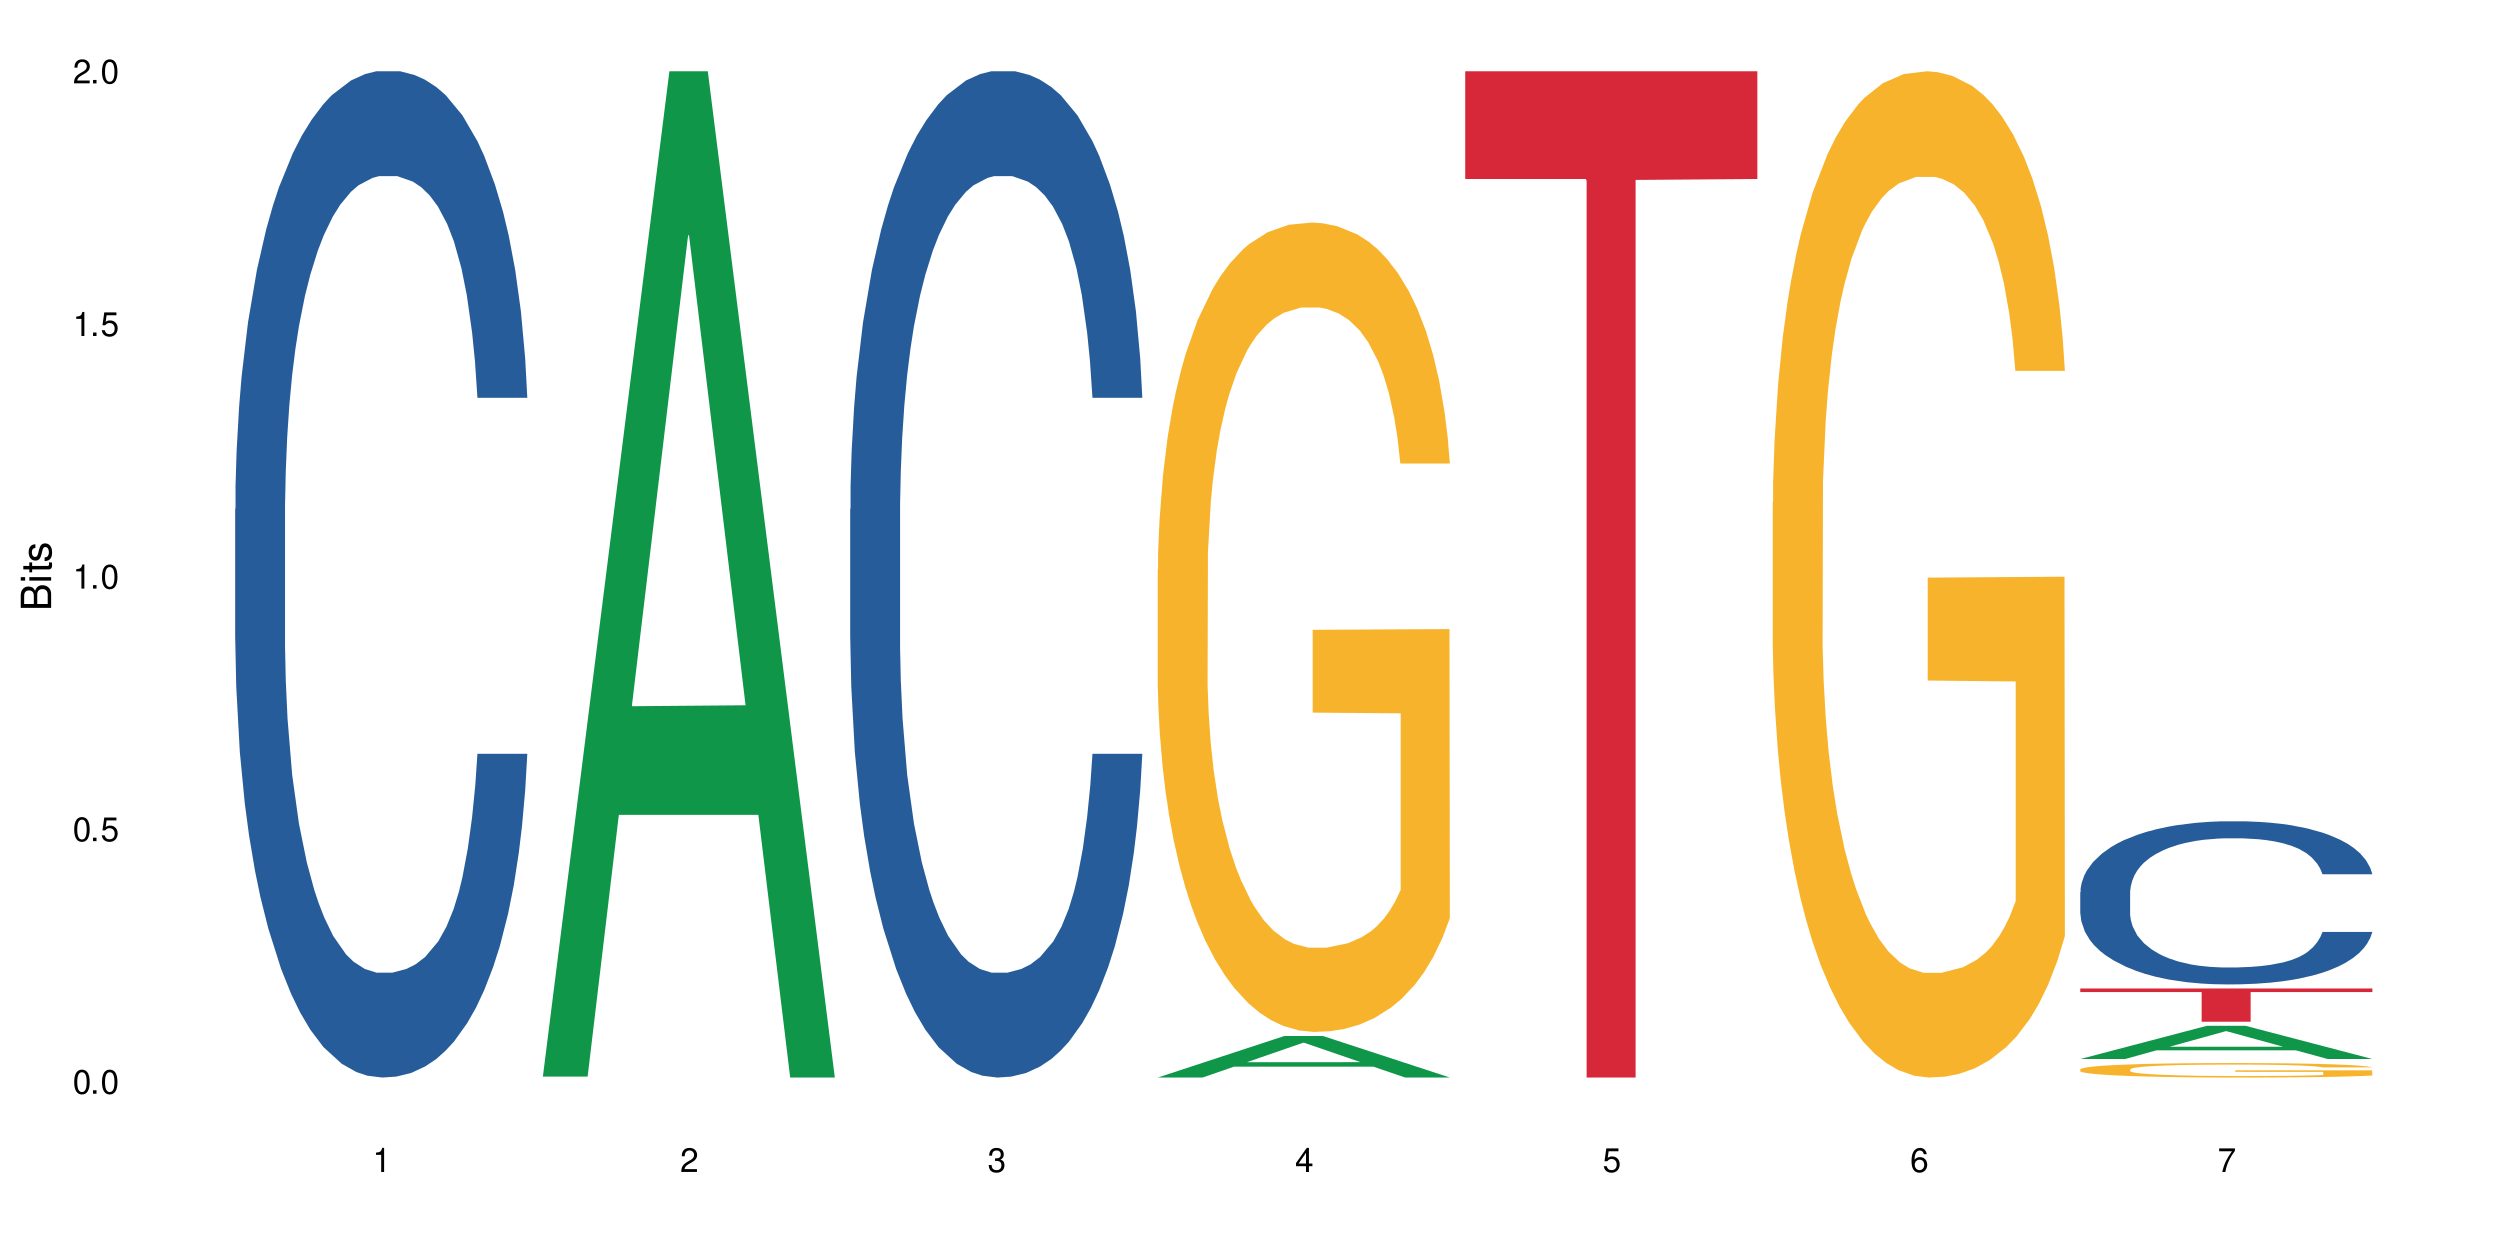 <?xml version="1.0" encoding="UTF-8"?>
<svg xmlns="http://www.w3.org/2000/svg" xmlns:xlink="http://www.w3.org/1999/xlink" width="720" height="360" viewBox="0 0 720 360">
<defs>
<g>
<g id="glyph-0-0">
</g>
<g id="glyph-0-1">
<path d="M 2.641 -6.938 C 2 -6.938 1.422 -6.656 1.078 -6.172 C 0.641 -5.562 0.406 -4.641 0.406 -3.359 C 0.406 -1.016 1.188 0.219 2.641 0.219 C 4.078 0.219 4.859 -1.016 4.859 -3.297 C 4.859 -4.641 4.656 -5.547 4.203 -6.172 C 3.844 -6.656 3.281 -6.938 2.641 -6.938 Z M 2.641 -6.188 C 3.547 -6.188 4 -5.25 4 -3.375 C 4 -1.406 3.562 -0.484 2.625 -0.484 C 1.734 -0.484 1.281 -1.438 1.281 -3.344 C 1.281 -5.25 1.734 -6.188 2.641 -6.188 Z M 2.641 -6.188 "/>
</g>
<g id="glyph-0-2">
<path d="M 1.828 -1 L 0.828 -1 L 0.828 0 L 1.828 0 Z M 1.828 -1 "/>
</g>
<g id="glyph-0-3">
<path d="M 4.562 -6.797 L 1.062 -6.797 L 0.547 -3.094 L 1.328 -3.094 C 1.719 -3.562 2.047 -3.734 2.578 -3.734 C 3.484 -3.734 4.062 -3.109 4.062 -2.094 C 4.062 -1.125 3.484 -0.531 2.578 -0.531 C 1.828 -0.531 1.375 -0.906 1.188 -1.672 L 0.328 -1.672 C 0.453 -1.109 0.547 -0.844 0.75 -0.594 C 1.125 -0.078 1.828 0.219 2.594 0.219 C 3.969 0.219 4.922 -0.781 4.922 -2.219 C 4.922 -3.562 4.031 -4.484 2.719 -4.484 C 2.25 -4.484 1.859 -4.359 1.469 -4.062 L 1.734 -5.969 L 4.562 -5.969 Z M 4.562 -6.797 "/>
</g>
<g id="glyph-0-4">
<path d="M 2.484 -4.938 L 2.484 0 L 3.328 0 L 3.328 -6.938 L 2.766 -6.938 C 2.469 -5.875 2.281 -5.734 0.984 -5.562 L 0.984 -4.938 Z M 2.484 -4.938 "/>
</g>
<g id="glyph-0-5">
<path d="M 4.859 -0.828 L 1.281 -0.828 C 1.359 -1.406 1.672 -1.781 2.5 -2.281 L 3.469 -2.828 C 4.406 -3.344 4.906 -4.062 4.906 -4.906 C 4.906 -5.484 4.672 -6.031 4.266 -6.406 C 3.859 -6.766 3.375 -6.938 2.719 -6.938 C 1.859 -6.938 1.219 -6.625 0.844 -6.031 C 0.609 -5.672 0.5 -5.234 0.484 -4.531 L 1.328 -4.531 C 1.359 -5.016 1.406 -5.281 1.531 -5.516 C 1.75 -5.938 2.188 -6.203 2.703 -6.203 C 3.469 -6.203 4.031 -5.641 4.031 -4.891 C 4.031 -4.344 3.719 -3.859 3.125 -3.516 L 2.234 -3 C 0.812 -2.172 0.406 -1.531 0.328 -0.016 L 4.859 -0.016 Z M 4.859 -0.828 "/>
</g>
<g id="glyph-0-6">
<path d="M 2.125 -3.188 L 2.578 -3.188 C 3.5 -3.188 3.984 -2.766 3.984 -1.922 C 3.984 -1.062 3.469 -0.531 2.594 -0.531 C 1.656 -0.531 1.203 -1 1.156 -2.016 L 0.312 -2.016 C 0.344 -1.453 0.438 -1.094 0.609 -0.781 C 0.953 -0.109 1.625 0.219 2.547 0.219 C 3.953 0.219 4.859 -0.625 4.859 -1.938 C 4.859 -2.828 4.516 -3.297 3.703 -3.594 C 4.344 -3.844 4.656 -4.328 4.656 -5.031 C 4.656 -6.219 3.875 -6.938 2.578 -6.938 C 1.203 -6.938 0.484 -6.172 0.453 -4.703 L 1.297 -4.703 C 1.312 -5.125 1.344 -5.359 1.453 -5.578 C 1.641 -5.969 2.062 -6.203 2.594 -6.203 C 3.344 -6.203 3.797 -5.75 3.797 -5 C 3.797 -4.516 3.609 -4.219 3.25 -4.047 C 3.016 -3.953 2.703 -3.922 2.125 -3.906 Z M 2.125 -3.188 "/>
</g>
<g id="glyph-0-7">
<path d="M 3.141 -1.672 L 3.141 0 L 3.984 0 L 3.984 -1.672 L 4.984 -1.672 L 4.984 -2.438 L 3.984 -2.438 L 3.984 -6.938 L 3.359 -6.938 L 0.266 -2.578 L 0.266 -1.672 Z M 3.141 -2.438 L 1 -2.438 L 3.141 -5.5 Z M 3.141 -2.438 "/>
</g>
<g id="glyph-0-8">
<path d="M 4.781 -5.125 C 4.609 -6.266 3.891 -6.938 2.844 -6.938 C 2.094 -6.938 1.422 -6.578 1.031 -5.953 C 0.594 -5.266 0.406 -4.422 0.406 -3.172 C 0.406 -2 0.578 -1.25 0.984 -0.641 C 1.359 -0.078 1.953 0.219 2.703 0.219 C 3.984 0.219 4.922 -0.75 4.922 -2.094 C 4.922 -3.375 4.062 -4.281 2.844 -4.281 C 2.172 -4.281 1.641 -4.031 1.281 -3.516 C 1.281 -5.234 1.828 -6.188 2.797 -6.188 C 3.391 -6.188 3.797 -5.797 3.938 -5.125 Z M 2.734 -3.531 C 3.547 -3.531 4.062 -2.953 4.062 -2.031 C 4.062 -1.156 3.484 -0.531 2.703 -0.531 C 1.922 -0.531 1.328 -1.188 1.328 -2.078 C 1.328 -2.938 1.906 -3.531 2.734 -3.531 Z M 2.734 -3.531 "/>
</g>
<g id="glyph-0-9">
<path d="M 4.984 -6.797 L 0.438 -6.797 L 0.438 -5.969 L 4.109 -5.969 C 2.5 -3.656 1.828 -2.234 1.328 0 L 2.219 0 C 2.594 -2.172 3.453 -4.047 4.984 -6.094 Z M 4.984 -6.797 "/>
</g>
<g id="glyph-1-0">
</g>
<g id="glyph-1-1">
<path d="M 0 -0.953 L 0 -4.891 C 0 -5.719 -0.234 -6.344 -0.734 -6.797 C -1.188 -7.234 -1.812 -7.469 -2.5 -7.469 C -3.547 -7.469 -4.188 -7 -4.625 -5.875 C -4.984 -6.688 -5.625 -7.094 -6.531 -7.094 C -7.172 -7.094 -7.734 -6.859 -8.141 -6.391 C -8.562 -5.922 -8.75 -5.344 -8.75 -4.5 L -8.75 -0.953 Z M -4.984 -2.062 L -7.766 -2.062 L -7.766 -4.219 C -7.766 -4.844 -7.688 -5.203 -7.453 -5.5 C -7.219 -5.812 -6.859 -5.969 -6.375 -5.969 C -5.891 -5.969 -5.531 -5.812 -5.297 -5.5 C -5.062 -5.203 -4.984 -4.844 -4.984 -4.219 Z M -0.984 -2.062 L -4 -2.062 L -4 -4.781 C -4 -5.766 -3.438 -6.359 -2.484 -6.359 C -1.547 -6.359 -0.984 -5.766 -0.984 -4.781 Z M -0.984 -2.062 "/>
</g>
<g id="glyph-1-2">
<path d="M -6.281 -1.797 L -6.281 -0.797 L 0 -0.797 L 0 -1.797 Z M -8.75 -1.797 L -8.75 -0.797 L -7.484 -0.797 L -7.484 -1.797 Z M -8.75 -1.797 "/>
</g>
<g id="glyph-1-3">
<path d="M -6.281 -3.047 L -6.281 -2.016 L -8.016 -2.016 L -8.016 -1.016 L -6.281 -1.016 L -6.281 -0.172 L -5.469 -0.172 L -5.469 -1.016 L -0.719 -1.016 C -0.078 -1.016 0.281 -1.453 0.281 -2.234 C 0.281 -2.5 0.25 -2.719 0.188 -3.047 L -0.641 -3.047 C -0.609 -2.906 -0.594 -2.766 -0.594 -2.562 C -0.594 -2.141 -0.719 -2.016 -1.156 -2.016 L -5.469 -2.016 L -5.469 -3.047 Z M -6.281 -3.047 "/>
</g>
<g id="glyph-1-4">
<path d="M -4.531 -5.25 C -5.766 -5.25 -6.469 -4.422 -6.469 -2.969 C -6.469 -1.516 -5.719 -0.562 -4.547 -0.562 C -3.562 -0.562 -3.094 -1.062 -2.734 -2.562 L -2.516 -3.484 C -2.344 -4.188 -2.094 -4.469 -1.641 -4.469 C -1.047 -4.469 -0.641 -3.875 -0.641 -3 C -0.641 -2.453 -0.797 -2 -1.062 -1.75 C -1.25 -1.594 -1.422 -1.531 -1.875 -1.469 L -1.875 -0.406 C -0.422 -0.453 0.281 -1.266 0.281 -2.922 C 0.281 -4.5 -0.5 -5.516 -1.719 -5.516 C -2.656 -5.516 -3.172 -4.984 -3.469 -3.734 L -3.703 -2.766 C -3.891 -1.953 -4.156 -1.609 -4.594 -1.609 C -5.188 -1.609 -5.547 -2.125 -5.547 -2.938 C -5.547 -3.75 -5.203 -4.172 -4.531 -4.203 Z M -4.531 -5.25 "/>
</g>
</g>
</defs>
<rect x="-72" y="-36" width="864" height="432" fill="rgb(100%, 100%, 100%)" fill-opacity="1"/>
<path fill-rule="nonzero" fill="rgb(14.51%, 36.078%, 60%)" fill-opacity="1" d="M 67.73 146.621 L 67.832 146.355 L 67.832 140 L 68.141 129.934 L 68.859 117.215 L 69.578 108.477 L 71.426 92.844 L 73.988 77.746 L 76.656 66.09 L 78.605 59.203 L 80.352 53.902 L 84.352 44.102 L 86.918 39.07 L 89.688 34.566 L 93.074 30.062 L 95.535 27.414 L 101.078 23.176 L 105.18 21.32 L 108.363 20.527 L 115.238 20.527 L 119.34 21.586 L 122.316 22.91 L 125.598 25.031 L 128.371 27.414 L 133.191 33.242 L 137.5 40.66 L 139.449 44.898 L 142.527 53.109 L 144.891 61.055 L 146.531 67.945 L 148.379 77.746 L 150.02 89.668 L 151.25 103.176 L 151.867 114.566 L 137.5 114.566 L 136.785 103.973 L 135.961 95.758 L 134.422 84.898 L 132.883 77.215 L 130.73 69.535 L 128.781 64.5 L 126.113 59.469 L 123.754 56.289 L 121.289 53.902 L 118.93 52.316 L 114.414 50.727 L 109.184 50.727 L 107.234 51.254 L 103.23 53.375 L 101.078 55.23 L 98 58.938 L 95.844 62.383 L 93.281 67.68 L 91.535 72.184 L 89.379 79.07 L 87.84 85.164 L 86.098 93.906 L 85.07 100.527 L 84.148 107.945 L 83.328 116.688 L 82.711 125.957 L 82.301 135.762 L 82.094 145.297 L 82.094 186.355 L 82.301 195.895 L 82.812 207.02 L 84.148 223.18 L 86.098 237.219 L 88.355 248.344 L 90.508 256.293 L 91.742 260 L 93.383 264.238 L 95.945 269.535 L 99.641 274.836 L 101.797 276.953 L 105.078 279.074 L 108.465 280.133 L 112.98 280.133 L 116.98 279.074 L 119.648 277.75 L 122.418 275.629 L 126.215 271.125 L 128.574 266.887 L 130.629 261.855 L 132.168 256.82 L 133.191 252.582 L 134.73 244.371 L 135.961 235.363 L 136.887 226.094 L 137.5 217.086 L 151.867 217.086 L 151.25 227.684 L 150.328 238.012 L 149.402 245.695 L 147.969 254.969 L 146.324 263.18 L 143.965 272.449 L 142.016 278.543 L 139.449 285.168 L 137.09 290.199 L 134.527 294.703 L 130.73 300 L 128.266 302.648 L 125.598 305.035 L 122.418 307.152 L 118.418 309.008 L 114.109 310.066 L 110.105 310.332 L 105.797 309.801 L 102.617 308.742 L 98.41 306.359 L 93.176 301.59 L 89.379 296.559 L 86.406 291.523 L 83.84 286.227 L 80.969 279.074 L 77.273 267.418 L 75.016 258.41 L 73.477 250.992 L 71.734 240.664 L 70.5 231.391 L 69.066 216.555 L 68.039 197.746 L 67.73 183.18 Z M 67.73 146.621 "/>
<path fill-rule="nonzero" fill="rgb(6.275%, 58.824%, 28.235%)" fill-opacity="1" d="M 156.293 310.059 L 156.383 309.789 L 192.789 20.527 L 203.844 20.527 L 240.43 310.332 L 227.574 310.332 L 218.406 234.684 L 178.227 234.684 L 169.238 310.059 L 156.293 310.059 L 182.094 203.391 L 214.723 203.117 L 198.453 67.875 L 198.273 67.602 L 198.094 68.418 L 182.004 203.117 L 182.094 203.391 Z M 156.293 310.059 "/>
<path fill-rule="nonzero" fill="rgb(14.51%, 36.078%, 60%)" fill-opacity="1" d="M 244.859 146.621 L 244.961 146.355 L 244.961 140 L 245.27 129.934 L 245.988 117.215 L 246.703 108.477 L 248.551 92.844 L 251.117 77.746 L 253.785 66.09 L 255.734 59.203 L 257.477 53.902 L 261.48 44.102 L 264.043 39.07 L 266.816 34.566 L 270.199 30.062 L 272.664 27.414 L 278.203 23.176 L 282.309 21.32 L 285.488 20.527 L 292.363 20.527 L 296.469 21.586 L 299.441 22.91 L 302.727 25.031 L 305.496 27.414 L 310.32 33.242 L 314.629 40.66 L 316.578 44.898 L 319.656 53.109 L 322.016 61.055 L 323.656 67.945 L 325.504 77.746 L 327.145 89.668 L 328.379 103.176 L 328.992 114.566 L 314.629 114.566 L 313.91 103.973 L 313.09 95.758 L 311.551 84.898 L 310.012 77.215 L 307.855 69.535 L 305.906 64.5 L 303.238 59.469 L 300.879 56.289 L 298.418 53.902 L 296.059 52.316 L 291.543 50.727 L 286.309 50.727 L 284.359 51.254 L 280.359 53.375 L 278.203 55.23 L 275.125 58.938 L 272.973 62.383 L 270.406 67.68 L 268.66 72.184 L 266.508 79.07 L 264.969 85.164 L 263.223 93.906 L 262.199 100.527 L 261.273 107.945 L 260.453 116.688 L 259.84 125.957 L 259.426 135.762 L 259.223 145.297 L 259.223 186.355 L 259.426 195.895 L 259.941 207.02 L 261.273 223.18 L 263.223 237.219 L 265.48 248.344 L 267.637 256.293 L 268.867 260 L 270.508 264.238 L 273.074 269.535 L 276.77 274.836 L 278.922 276.953 L 282.207 279.074 L 285.59 280.133 L 290.105 280.133 L 294.109 279.074 L 296.773 277.75 L 299.547 275.629 L 303.344 271.125 L 305.703 266.887 L 307.754 261.855 L 309.293 256.82 L 310.32 252.582 L 311.859 244.371 L 313.09 235.363 L 314.012 226.094 L 314.629 217.086 L 328.992 217.086 L 328.379 227.684 L 327.453 238.012 L 326.531 245.695 L 325.094 254.969 L 323.453 263.18 L 321.094 272.449 L 319.145 278.543 L 316.578 285.168 L 314.219 290.199 L 311.652 294.703 L 307.855 300 L 305.395 302.648 L 302.727 305.035 L 299.547 307.152 L 295.543 309.008 L 291.234 310.066 L 287.234 310.332 L 282.926 309.801 L 279.742 308.742 L 275.535 306.359 L 270.305 301.59 L 266.508 296.559 L 263.531 291.523 L 260.965 286.227 L 258.094 279.074 L 254.398 267.418 L 252.145 258.41 L 250.605 250.992 L 248.859 240.664 L 247.629 231.391 L 246.191 216.555 L 245.164 197.746 L 244.859 183.18 Z M 244.859 146.621 "/>
<path fill-rule="nonzero" fill="rgb(6.275%, 58.824%, 28.235%)" fill-opacity="1" d="M 333.422 310.32 L 333.512 310.309 L 369.914 298.359 L 380.973 298.359 L 417.555 310.332 L 404.703 310.332 L 395.535 307.207 L 355.355 307.207 L 346.363 310.32 L 333.422 310.32 L 359.219 305.914 L 391.848 305.902 L 375.578 300.312 L 375.398 300.305 L 375.219 300.336 L 359.129 305.902 L 359.219 305.914 Z M 333.422 310.32 "/>
<path fill-rule="nonzero" fill="rgb(96.863%, 70.196%, 16.863%)" fill-opacity="1" d="M 333.422 163.93 L 333.523 163.719 L 333.523 159.461 L 333.934 149.883 L 334.961 136.684 L 336.293 125.828 L 337.73 117.312 L 338.652 112.84 L 340.191 106.453 L 341.527 101.77 L 344.914 92.191 L 349.223 83.25 L 351.582 79.418 L 354.25 75.801 L 358.047 71.754 L 359.789 70.266 L 365.125 66.859 L 371.18 64.73 L 377.848 64.09 L 380.926 64.305 L 385.133 65.156 L 390.879 67.496 L 394.164 69.625 L 396.727 71.754 L 399.395 74.523 L 402.68 78.781 L 405.758 83.891 L 408.219 89 L 410.684 95.383 L 412.734 102.195 L 414.477 109.648 L 416.016 118.59 L 416.941 126.039 L 417.555 133.488 L 403.293 133.488 L 402.473 126.039 L 401.551 120.293 L 400.012 113.266 L 398.473 108.156 L 396.934 104.113 L 394.059 98.578 L 391.598 95.172 L 388.52 92.191 L 385.543 90.277 L 382.156 89 L 380.105 88.574 L 374.668 88.574 L 369.742 90.062 L 366.871 91.766 L 364.816 93.469 L 361.945 96.66 L 360.199 99.215 L 359.176 100.918 L 356.098 107.52 L 354.043 113.48 L 352.914 117.523 L 351.48 123.91 L 350.453 129.656 L 349.324 138.172 L 348.711 144.559 L 347.887 159.035 L 347.785 197.352 L 348.094 205.441 L 348.711 214.172 L 349.531 221.836 L 350.762 229.926 L 351.992 236.098 L 354.148 244.398 L 355.992 249.934 L 357.43 253.555 L 360.199 259.301 L 361.328 261.219 L 363.996 265.051 L 366.766 268.027 L 370.152 270.582 L 372.719 271.859 L 376.824 272.926 L 382.055 272.926 L 388.211 271.648 L 392.109 269.945 L 394.777 268.242 L 396.523 266.754 L 398.676 264.41 L 400.215 262.281 L 401.652 259.941 L 403.398 256.32 L 403.398 205.441 L 378.055 205.23 L 378.055 181.387 L 417.453 181.176 L 417.555 264.41 L 415.402 270.156 L 412.734 275.691 L 410.168 279.949 L 407.5 283.57 L 403.703 287.613 L 400.625 290.168 L 395.906 293.148 L 391.598 295.066 L 387.082 296.344 L 383.082 296.98 L 378.363 297.195 L 374.156 296.77 L 369.641 295.492 L 366.051 293.789 L 362.766 291.66 L 359.484 288.891 L 355.379 284.422 L 352.711 280.801 L 349.941 276.332 L 347.172 271.008 L 344.707 265.262 L 343.066 260.793 L 341.426 255.684 L 339.68 249.297 L 338.039 242.059 L 336.809 235.457 L 335.68 228.008 L 334.859 220.984 L 334.035 211.402 L 333.625 203.738 L 333.422 197.141 Z M 333.422 163.93 "/>
<path fill-rule="nonzero" fill="rgb(83.922%, 15.686%, 22.353%)" fill-opacity="1" d="M 421.984 20.527 L 506.121 20.527 L 506.121 51.547 L 471.055 51.82 L 471.055 310.332 L 456.945 310.332 L 456.945 52.094 L 456.742 51.547 L 421.984 51.547 Z M 421.984 20.527 "/>
<path fill-rule="nonzero" fill="rgb(96.863%, 70.196%, 16.863%)" fill-opacity="1" d="M 510.547 144.652 L 510.652 144.387 L 510.652 139.094 L 511.062 127.184 L 512.086 110.777 L 513.422 97.277 L 514.855 86.691 L 515.781 81.133 L 517.32 73.195 L 518.652 67.371 L 522.039 55.461 L 526.348 44.348 L 528.707 39.582 L 531.375 35.082 L 535.172 30.055 L 536.918 28.203 L 542.254 23.965 L 548.305 21.32 L 554.977 20.527 L 558.055 20.789 L 562.262 21.848 L 568.008 24.762 L 571.289 27.406 L 573.855 30.055 L 576.523 33.496 L 579.805 38.789 L 582.883 45.141 L 585.348 51.492 L 587.809 59.43 L 589.859 67.902 L 591.605 77.164 L 593.145 88.281 L 594.066 97.543 L 594.684 106.805 L 580.422 106.805 L 579.602 97.543 L 578.676 90.398 L 577.137 81.664 L 575.598 75.312 L 574.059 70.281 L 571.188 63.402 L 568.723 59.168 L 565.645 55.461 L 562.672 53.078 L 559.285 51.492 L 557.234 50.961 L 551.793 50.961 L 546.871 52.816 L 543.996 54.934 L 541.945 57.051 L 539.07 61.02 L 537.328 64.195 L 536.301 66.312 L 533.223 74.516 L 531.172 81.93 L 530.043 86.957 L 528.605 94.898 L 527.582 102.043 L 526.453 112.629 L 525.836 120.57 L 525.016 138.566 L 524.914 186.207 L 525.219 196.262 L 525.836 207.113 L 526.656 216.641 L 527.887 226.699 L 529.121 234.375 L 531.273 244.695 L 533.121 251.578 L 534.559 256.078 L 537.328 263.223 L 538.457 265.605 L 541.125 270.367 L 543.895 274.074 L 547.281 277.25 L 549.844 278.836 L 553.949 280.16 L 559.184 280.16 L 565.34 278.574 L 569.238 276.457 L 571.906 274.34 L 573.648 272.484 L 575.805 269.574 L 577.344 266.926 L 578.781 264.016 L 580.523 259.516 L 580.523 196.262 L 555.18 195.996 L 555.18 166.355 L 594.582 166.09 L 594.684 269.574 L 592.527 276.719 L 589.859 283.602 L 587.297 288.895 L 584.629 293.395 L 580.832 298.422 L 577.754 301.598 L 573.035 305.305 L 568.723 307.688 L 564.211 309.273 L 560.207 310.066 L 555.488 310.332 L 551.281 309.805 L 546.766 308.215 L 543.176 306.098 L 539.895 303.453 L 536.609 300.012 L 532.504 294.453 L 529.836 289.953 L 527.066 284.395 L 524.297 277.777 L 521.836 270.633 L 520.191 265.074 L 518.551 258.723 L 516.809 250.781 L 515.164 241.785 L 513.934 233.578 L 512.805 224.316 L 511.984 215.582 L 511.164 203.672 L 510.754 194.145 L 510.547 185.941 Z M 510.547 144.652 "/>
<path fill-rule="nonzero" fill="rgb(6.275%, 58.824%, 28.235%)" fill-opacity="1" d="M 599.113 304.992 L 599.203 304.98 L 635.605 295.422 L 646.664 295.422 L 683.246 305 L 670.395 305 L 661.223 302.5 L 621.043 302.5 L 612.055 304.992 L 599.113 304.992 L 624.91 301.465 L 657.539 301.457 L 641.27 296.988 L 641.09 296.98 L 640.91 297.008 L 624.82 301.457 L 624.91 301.465 Z M 599.113 304.992 "/>
<path fill-rule="nonzero" fill="rgb(14.51%, 36.078%, 60%)" fill-opacity="1" d="M 599.113 256.98 L 599.215 256.938 L 599.215 255.906 L 599.523 254.277 L 600.238 252.215 L 600.957 250.797 L 602.805 248.262 L 605.371 245.816 L 608.039 243.926 L 609.988 242.809 L 611.73 241.949 L 615.734 240.363 L 618.297 239.547 L 621.07 238.816 L 624.453 238.086 L 626.918 237.656 L 632.457 236.969 L 636.562 236.668 L 639.742 236.539 L 646.617 236.539 L 650.723 236.711 L 653.695 236.926 L 656.98 237.27 L 659.75 237.656 L 664.574 238.602 L 668.883 239.805 L 670.832 240.492 L 673.91 241.82 L 676.27 243.109 L 677.91 244.227 L 679.758 245.816 L 681.398 247.75 L 682.633 249.938 L 683.246 251.785 L 668.883 251.785 L 668.164 250.066 L 667.344 248.734 L 665.805 246.977 L 664.266 245.73 L 662.109 244.484 L 660.16 243.668 L 657.492 242.852 L 655.133 242.336 L 652.672 241.949 L 650.312 241.691 L 645.797 241.438 L 640.562 241.438 L 638.613 241.523 L 634.613 241.863 L 632.457 242.164 L 629.379 242.766 L 627.227 243.324 L 624.66 244.184 L 622.914 244.914 L 620.762 246.031 L 619.223 247.02 L 617.477 248.434 L 616.453 249.508 L 615.527 250.711 L 614.707 252.129 L 614.09 253.633 L 613.68 255.219 L 613.477 256.766 L 613.477 263.422 L 613.68 264.969 L 614.195 266.773 L 615.527 269.391 L 617.477 271.668 L 619.734 273.473 L 621.891 274.758 L 623.121 275.359 L 624.762 276.047 L 627.328 276.906 L 631.02 277.766 L 633.176 278.109 L 636.461 278.453 L 639.844 278.625 L 644.359 278.625 L 648.359 278.453 L 651.027 278.238 L 653.801 277.895 L 657.594 277.164 L 659.957 276.477 L 662.008 275.66 L 663.547 274.844 L 664.574 274.156 L 666.113 272.828 L 667.344 271.367 L 668.266 269.863 L 668.883 268.402 L 683.246 268.402 L 682.633 270.121 L 681.707 271.797 L 680.785 273.043 L 679.348 274.543 L 677.707 275.875 L 675.348 277.379 L 673.398 278.367 L 670.832 279.441 L 668.473 280.254 L 665.906 280.984 L 662.109 281.844 L 659.648 282.273 L 656.98 282.66 L 653.801 283.004 L 649.797 283.305 L 645.488 283.477 L 641.488 283.52 L 637.176 283.434 L 633.996 283.262 L 629.789 282.875 L 624.559 282.102 L 620.762 281.285 L 617.785 280.469 L 615.219 279.613 L 612.348 278.453 L 608.652 276.562 L 606.395 275.102 L 604.855 273.898 L 603.113 272.227 L 601.883 270.723 L 600.445 268.316 L 599.418 265.27 L 599.113 262.906 Z M 599.113 256.98 "/>
<path fill-rule="nonzero" fill="rgb(96.863%, 70.196%, 16.863%)" fill-opacity="1" d="M 599.113 307.949 L 599.215 307.945 L 599.215 307.871 L 599.625 307.699 L 600.652 307.461 L 601.984 307.27 L 603.422 307.117 L 604.344 307.035 L 605.883 306.922 L 607.219 306.836 L 610.602 306.668 L 614.914 306.508 L 617.273 306.438 L 619.941 306.375 L 623.738 306.301 L 625.48 306.273 L 630.816 306.215 L 636.871 306.176 L 643.539 306.164 L 646.617 306.168 L 650.824 306.184 L 656.57 306.227 L 659.852 306.262 L 662.418 306.301 L 665.086 306.352 L 668.367 306.426 L 671.445 306.52 L 673.91 306.609 L 676.371 306.723 L 678.426 306.844 L 680.168 306.977 L 681.707 307.137 L 682.633 307.273 L 683.246 307.406 L 668.984 307.406 L 668.164 307.273 L 667.242 307.168 L 665.703 307.043 L 664.164 306.953 L 662.625 306.879 L 659.75 306.781 L 657.289 306.719 L 654.211 306.668 L 651.234 306.633 L 647.848 306.609 L 645.797 306.602 L 640.359 306.602 L 635.434 306.629 L 632.559 306.66 L 630.508 306.688 L 627.637 306.746 L 625.891 306.793 L 624.863 306.824 L 621.785 306.941 L 619.734 307.047 L 618.605 307.121 L 617.168 307.234 L 616.145 307.336 L 615.016 307.488 L 614.398 307.602 L 613.578 307.863 L 613.477 308.547 L 613.785 308.691 L 614.398 308.848 L 615.219 308.984 L 616.453 309.129 L 617.684 309.238 L 619.836 309.387 L 621.684 309.488 L 623.121 309.551 L 625.891 309.656 L 627.02 309.688 L 629.688 309.758 L 632.457 309.812 L 635.844 309.855 L 638.41 309.879 L 642.512 309.898 L 647.746 309.898 L 653.902 309.875 L 657.801 309.844 L 660.469 309.816 L 662.211 309.789 L 664.367 309.746 L 665.906 309.707 L 667.344 309.668 L 669.086 309.602 L 669.086 308.691 L 643.742 308.688 L 643.742 308.262 L 683.145 308.258 L 683.246 309.746 L 681.094 309.848 L 678.426 309.949 L 675.859 310.023 L 673.191 310.09 L 669.395 310.16 L 666.316 310.207 L 661.598 310.262 L 657.289 310.293 L 652.773 310.316 L 648.773 310.328 L 644.051 310.332 L 639.844 310.324 L 635.332 310.301 L 631.738 310.273 L 628.457 310.234 L 625.172 310.184 L 621.07 310.105 L 618.402 310.039 L 615.629 309.961 L 612.859 309.863 L 610.398 309.762 L 608.758 309.68 L 607.113 309.59 L 605.371 309.477 L 603.73 309.348 L 602.496 309.227 L 601.367 309.094 L 600.547 308.969 L 599.727 308.797 L 599.316 308.66 L 599.113 308.543 Z M 599.113 307.949 "/>
<path fill-rule="nonzero" fill="rgb(83.922%, 15.686%, 22.353%)" fill-opacity="1" d="M 599.113 284.684 L 683.246 284.684 L 683.246 285.707 L 648.184 285.719 L 648.184 294.258 L 634.074 294.258 L 634.074 285.727 L 633.871 285.707 L 599.113 285.707 Z M 599.113 284.684 "/>
<g fill="rgb(0%, 0%, 0%)" fill-opacity="1">
<use xlink:href="#glyph-0-1" x="20.965" y="314.993"/>
<use xlink:href="#glyph-0-2" x="25.965" y="314.993"/>
<use xlink:href="#glyph-0-1" x="28.965" y="314.993"/>
</g>
<g fill="rgb(0%, 0%, 0%)" fill-opacity="1">
<use xlink:href="#glyph-0-1" x="20.965" y="242.251"/>
<use xlink:href="#glyph-0-2" x="25.965" y="242.251"/>
<use xlink:href="#glyph-0-3" x="28.965" y="242.251"/>
</g>
<g fill="rgb(0%, 0%, 0%)" fill-opacity="1">
<use xlink:href="#glyph-0-4" x="20.965" y="169.509"/>
<use xlink:href="#glyph-0-2" x="25.965" y="169.509"/>
<use xlink:href="#glyph-0-1" x="28.965" y="169.509"/>
</g>
<g fill="rgb(0%, 0%, 0%)" fill-opacity="1">
<use xlink:href="#glyph-0-4" x="20.965" y="96.767"/>
<use xlink:href="#glyph-0-2" x="25.965" y="96.767"/>
<use xlink:href="#glyph-0-3" x="28.965" y="96.767"/>
</g>
<g fill="rgb(0%, 0%, 0%)" fill-opacity="1">
<use xlink:href="#glyph-0-5" x="20.965" y="24.024"/>
<use xlink:href="#glyph-0-2" x="25.965" y="24.024"/>
<use xlink:href="#glyph-0-1" x="28.965" y="24.024"/>
</g>
<g fill="rgb(0%, 0%, 0%)" fill-opacity="1">
<use xlink:href="#glyph-0-4" x="107.297" y="337.532"/>
</g>
<g fill="rgb(0%, 0%, 0%)" fill-opacity="1">
<use xlink:href="#glyph-0-5" x="195.863" y="337.532"/>
</g>
<g fill="rgb(0%, 0%, 0%)" fill-opacity="1">
<use xlink:href="#glyph-0-6" x="284.426" y="337.532"/>
</g>
<g fill="rgb(0%, 0%, 0%)" fill-opacity="1">
<use xlink:href="#glyph-0-7" x="372.988" y="337.532"/>
</g>
<g fill="rgb(0%, 0%, 0%)" fill-opacity="1">
<use xlink:href="#glyph-0-3" x="461.551" y="337.532"/>
</g>
<g fill="rgb(0%, 0%, 0%)" fill-opacity="1">
<use xlink:href="#glyph-0-8" x="550.117" y="337.532"/>
</g>
<g fill="rgb(0%, 0%, 0%)" fill-opacity="1">
<use xlink:href="#glyph-0-9" x="638.68" y="337.532"/>
</g>
<g fill="rgb(0%, 0%, 0%)" fill-opacity="1">
<use xlink:href="#glyph-1-1" x="14.725" y="176.012"/>
<use xlink:href="#glyph-1-2" x="14.725" y="168.012"/>
<use xlink:href="#glyph-1-3" x="14.725" y="165.012"/>
<use xlink:href="#glyph-1-4" x="14.725" y="162.012"/>
</g>
</svg>
